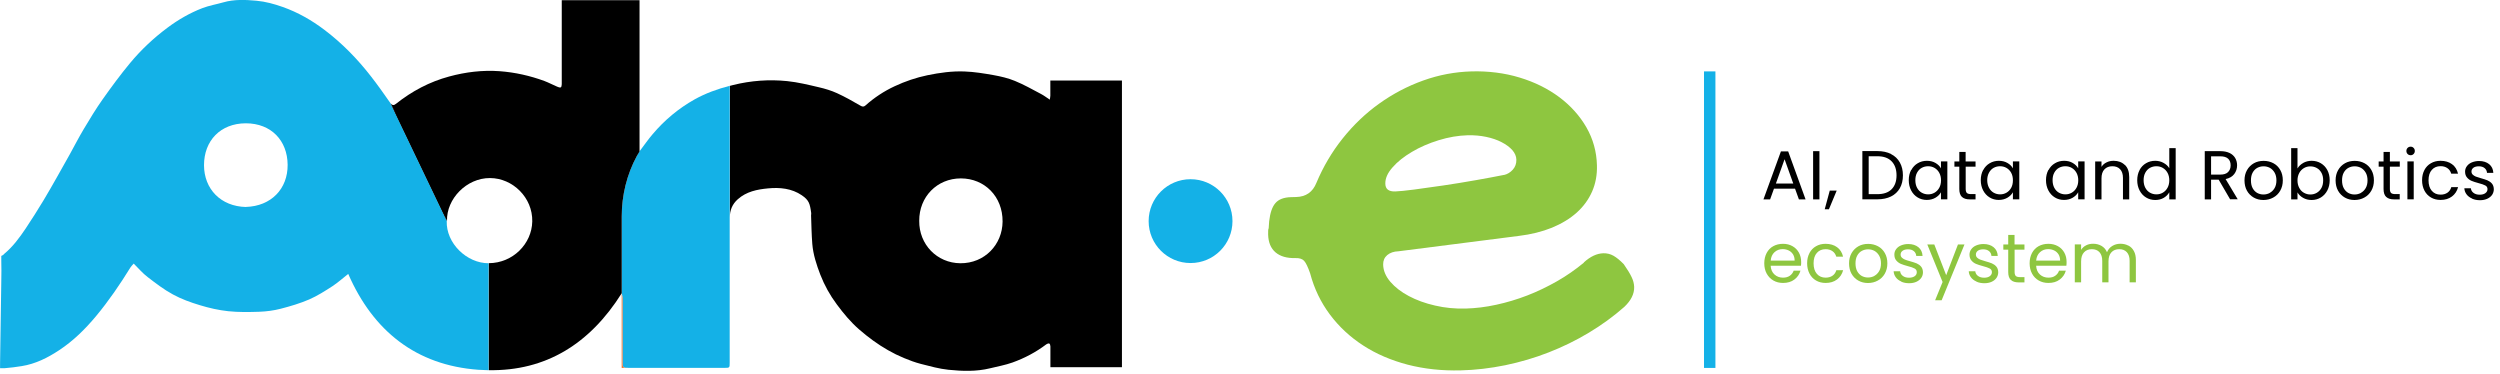 <svg width="368" height="55" viewBox="0 0 368 55" fill="none" xmlns="http://www.w3.org/2000/svg">
<g clip-path="url(#clip0_57_2)">
<path d="M252.51 10.51H250.83V54.16H252.51V10.51Z" fill="#14B1E7"/>
<path d="M264.23 27.77H261.13L260.56 29.35H259.58L262.15 22.29H263.22L265.78 29.35H264.8L264.23 27.77ZM263.97 27.02L262.69 23.44L261.41 27.02H263.98H263.97Z" fill="black"/>
<path d="M267.82 22.25V29.35H266.89V22.25H267.82Z" fill="black"/>
<path d="M270.36 28.06L269.22 30.8H268.6L269.34 28.06H270.36Z" fill="black"/>
<path d="M278.36 22.68C278.93 22.97 279.36 23.38 279.66 23.92C279.96 24.46 280.11 25.09 280.11 25.81C280.11 26.53 279.96 27.17 279.66 27.7C279.36 28.23 278.92 28.64 278.36 28.92C277.79 29.2 277.12 29.34 276.35 29.34H274.14V22.24H276.35C277.12 22.24 277.8 22.38 278.36 22.67V22.68ZM278.45 27.85C278.93 27.36 279.17 26.68 279.17 25.81C279.17 24.94 278.93 24.24 278.44 23.74C277.95 23.24 277.26 23 276.35 23H275.07V28.58H276.35C277.27 28.58 277.97 28.34 278.45 27.85Z" fill="black"/>
<path d="M281.34 25.03C281.57 24.6 281.89 24.26 282.29 24.03C282.69 23.79 283.14 23.67 283.64 23.67C284.14 23.67 284.55 23.78 284.91 23.99C285.27 24.2 285.54 24.47 285.71 24.78V23.76H286.65V29.34H285.71V28.3C285.53 28.63 285.25 28.9 284.89 29.11C284.53 29.32 284.1 29.43 283.62 29.43C283.14 29.43 282.67 29.31 282.27 29.06C281.87 28.82 281.55 28.47 281.32 28.03C281.09 27.59 280.97 27.09 280.97 26.52C280.97 25.95 281.09 25.45 281.32 25.02L281.34 25.03ZM285.46 25.44C285.29 25.13 285.06 24.89 284.77 24.72C284.48 24.55 284.16 24.47 283.82 24.47C283.48 24.47 283.16 24.55 282.87 24.71C282.58 24.87 282.36 25.11 282.19 25.42C282.02 25.73 281.94 26.1 281.94 26.52C281.94 26.94 282.02 27.32 282.19 27.64C282.36 27.96 282.59 28.2 282.87 28.36C283.15 28.52 283.47 28.61 283.82 28.61C284.17 28.61 284.48 28.53 284.77 28.36C285.06 28.19 285.29 27.95 285.46 27.64C285.63 27.33 285.72 26.96 285.72 26.54C285.72 26.12 285.63 25.75 285.46 25.44Z" fill="black"/>
<path d="M289.35 24.53V27.82C289.35 28.09 289.41 28.28 289.52 28.4C289.64 28.51 289.83 28.57 290.12 28.57H290.8V29.35H289.96C289.44 29.35 289.06 29.23 288.8 28.99C288.54 28.75 288.41 28.36 288.41 27.82V24.53H287.69V23.77H288.41V22.36H289.34V23.77H290.8V24.53H289.34H289.35Z" fill="black"/>
<path d="M291.93 25.03C292.16 24.6 292.48 24.26 292.88 24.03C293.28 23.79 293.74 23.67 294.23 23.67C294.72 23.67 295.14 23.78 295.5 23.99C295.86 24.2 296.13 24.47 296.3 24.78V23.76H297.24V29.34H296.3V28.3C296.12 28.63 295.84 28.9 295.48 29.11C295.12 29.32 294.69 29.43 294.21 29.43C293.73 29.43 293.27 29.31 292.87 29.06C292.47 28.82 292.15 28.47 291.92 28.03C291.69 27.59 291.57 27.09 291.57 26.52C291.57 25.95 291.69 25.45 291.92 25.02L291.93 25.03ZM296.05 25.44C295.88 25.13 295.65 24.89 295.36 24.72C295.07 24.55 294.75 24.47 294.41 24.47C294.07 24.47 293.75 24.55 293.46 24.71C293.17 24.87 292.95 25.11 292.78 25.42C292.61 25.73 292.52 26.1 292.52 26.52C292.52 26.94 292.61 27.32 292.78 27.64C292.95 27.96 293.18 28.2 293.46 28.36C293.74 28.52 294.06 28.61 294.41 28.61C294.76 28.61 295.07 28.53 295.36 28.36C295.65 28.19 295.88 27.95 296.05 27.64C296.22 27.33 296.3 26.96 296.3 26.54C296.3 26.12 296.22 25.75 296.05 25.44Z" fill="black"/>
<path d="M301.54 25.03C301.77 24.6 302.09 24.26 302.49 24.03C302.89 23.79 303.34 23.67 303.84 23.67C304.34 23.67 304.75 23.78 305.11 23.99C305.47 24.2 305.74 24.47 305.91 24.78V23.76H306.85V29.34H305.91V28.3C305.73 28.63 305.45 28.9 305.09 29.11C304.73 29.32 304.3 29.43 303.82 29.43C303.34 29.43 302.87 29.31 302.47 29.06C302.07 28.82 301.75 28.47 301.52 28.03C301.29 27.59 301.17 27.09 301.17 26.52C301.17 25.95 301.29 25.45 301.52 25.02L301.54 25.03ZM305.66 25.44C305.49 25.13 305.26 24.89 304.97 24.72C304.68 24.55 304.36 24.47 304.02 24.47C303.68 24.47 303.36 24.55 303.07 24.71C302.78 24.87 302.56 25.11 302.39 25.42C302.22 25.73 302.14 26.1 302.14 26.52C302.14 26.94 302.22 27.32 302.39 27.64C302.56 27.96 302.79 28.2 303.07 28.36C303.35 28.52 303.67 28.61 304.02 28.61C304.37 28.61 304.68 28.53 304.97 28.36C305.26 28.19 305.49 27.95 305.66 27.64C305.83 27.33 305.92 26.96 305.92 26.54C305.92 26.12 305.83 25.75 305.66 25.44Z" fill="black"/>
<path d="M312.79 24.28C313.21 24.69 313.42 25.28 313.42 26.06V29.35H312.5V26.19C312.5 25.63 312.36 25.21 312.08 24.91C311.8 24.61 311.42 24.47 310.94 24.47C310.46 24.47 310.06 24.62 309.77 24.93C309.48 25.24 309.34 25.68 309.34 26.26V29.35H308.41V23.77H309.34V24.56C309.52 24.27 309.77 24.05 310.09 23.9C310.4 23.74 310.75 23.67 311.13 23.67C311.81 23.67 312.36 23.88 312.78 24.29L312.79 24.28Z" fill="black"/>
<path d="M314.94 25.03C315.17 24.6 315.49 24.26 315.89 24.03C316.29 23.79 316.75 23.67 317.25 23.67C317.69 23.67 318.09 23.77 318.46 23.97C318.83 24.17 319.12 24.43 319.32 24.76V21.81H320.26V29.35H319.32V28.3C319.14 28.63 318.86 28.91 318.51 29.12C318.15 29.33 317.73 29.44 317.25 29.44C316.77 29.44 316.3 29.32 315.9 29.07C315.5 28.83 315.18 28.48 314.95 28.04C314.72 27.6 314.6 27.1 314.6 26.53C314.6 25.96 314.72 25.46 314.95 25.03H314.94ZM319.06 25.44C318.89 25.13 318.66 24.89 318.37 24.72C318.08 24.55 317.76 24.47 317.42 24.47C317.08 24.47 316.76 24.55 316.47 24.71C316.18 24.87 315.96 25.11 315.79 25.42C315.62 25.73 315.54 26.1 315.54 26.52C315.54 26.94 315.62 27.32 315.79 27.64C315.96 27.96 316.19 28.2 316.47 28.36C316.75 28.52 317.07 28.61 317.42 28.61C317.77 28.61 318.08 28.53 318.37 28.36C318.66 28.19 318.89 27.95 319.06 27.64C319.23 27.33 319.32 26.96 319.32 26.54C319.32 26.12 319.23 25.75 319.06 25.44Z" fill="black"/>
<path d="M328.28 29.35L326.59 26.45H325.47V29.35H324.54V22.25H326.83C327.37 22.25 327.82 22.34 328.19 22.52C328.56 22.7 328.84 22.95 329.02 23.26C329.2 23.57 329.3 23.93 329.3 24.33C329.3 24.82 329.16 25.25 328.88 25.62C328.6 25.99 328.17 26.24 327.61 26.36L329.39 29.33H328.28V29.35ZM325.47 25.7H326.84C327.34 25.7 327.72 25.58 327.97 25.33C328.22 25.08 328.35 24.75 328.35 24.34C328.35 23.93 328.23 23.59 327.98 23.36C327.73 23.13 327.35 23.01 326.84 23.01H325.47V25.7Z" fill="black"/>
<path d="M331.75 29.08C331.33 28.84 330.99 28.5 330.75 28.07C330.51 27.64 330.39 27.12 330.39 26.55C330.39 25.98 330.51 25.48 330.76 25.04C331.01 24.6 331.35 24.27 331.77 24.03C332.19 23.79 332.68 23.68 333.21 23.68C333.74 23.68 334.22 23.8 334.65 24.03C335.08 24.26 335.42 24.6 335.66 25.03C335.91 25.47 336.03 25.97 336.03 26.55C336.03 27.13 335.9 27.63 335.65 28.07C335.4 28.51 335.05 28.85 334.62 29.08C334.19 29.32 333.7 29.44 333.17 29.44C332.64 29.44 332.17 29.32 331.75 29.08ZM334.11 28.39C334.4 28.23 334.64 28 334.82 27.69C335 27.38 335.09 27 335.09 26.55C335.09 26.1 335 25.72 334.82 25.41C334.64 25.1 334.41 24.87 334.13 24.71C333.84 24.56 333.54 24.48 333.2 24.48C332.86 24.48 332.55 24.56 332.27 24.71C331.99 24.86 331.76 25.1 331.59 25.41C331.42 25.72 331.34 26.1 331.34 26.55C331.34 27 331.42 27.39 331.59 27.7C331.76 28.01 331.98 28.24 332.26 28.4C332.54 28.55 332.84 28.63 333.18 28.63C333.52 28.63 333.82 28.55 334.12 28.4L334.11 28.39Z" fill="black"/>
<path d="M339.02 23.99C339.39 23.78 339.81 23.67 340.27 23.67C340.77 23.67 341.23 23.79 341.63 24.03C342.03 24.27 342.35 24.6 342.58 25.03C342.81 25.46 342.93 25.96 342.93 26.53C342.93 27.1 342.81 27.6 342.58 28.04C342.35 28.48 342.03 28.82 341.63 29.07C341.23 29.31 340.78 29.44 340.28 29.44C339.78 29.44 339.38 29.33 339.01 29.12C338.64 28.91 338.37 28.64 338.19 28.32V29.35H337.26V21.81H338.19V24.8C338.38 24.47 338.66 24.2 339.03 23.99H339.02ZM341.72 25.44C341.55 25.13 341.32 24.89 341.03 24.73C340.74 24.57 340.42 24.49 340.08 24.49C339.74 24.49 339.43 24.57 339.14 24.74C338.85 24.91 338.62 25.15 338.45 25.46C338.28 25.78 338.19 26.14 338.19 26.56C338.19 26.98 338.28 27.35 338.45 27.66C338.62 27.98 338.85 28.22 339.14 28.38C339.43 28.54 339.74 28.63 340.08 28.63C340.42 28.63 340.74 28.55 341.03 28.38C341.32 28.21 341.55 27.97 341.72 27.66C341.89 27.35 341.97 26.97 341.97 26.54C341.97 26.11 341.89 25.75 341.72 25.44Z" fill="black"/>
<path d="M345.16 29.08C344.74 28.84 344.4 28.5 344.16 28.07C343.92 27.64 343.8 27.12 343.8 26.55C343.8 25.98 343.92 25.48 344.17 25.04C344.42 24.6 344.76 24.27 345.18 24.03C345.6 23.79 346.09 23.68 346.62 23.68C347.15 23.68 347.63 23.8 348.06 24.03C348.49 24.26 348.83 24.6 349.07 25.03C349.32 25.47 349.44 25.97 349.44 26.55C349.44 27.13 349.31 27.63 349.06 28.07C348.81 28.51 348.46 28.85 348.03 29.08C347.6 29.32 347.11 29.44 346.58 29.44C346.05 29.44 345.58 29.32 345.16 29.08ZM347.52 28.39C347.81 28.23 348.05 28 348.23 27.69C348.41 27.38 348.5 27 348.5 26.55C348.5 26.1 348.41 25.72 348.23 25.41C348.05 25.1 347.82 24.87 347.54 24.71C347.25 24.56 346.95 24.48 346.61 24.48C346.27 24.48 345.96 24.56 345.68 24.71C345.4 24.86 345.17 25.1 345 25.41C344.83 25.72 344.75 26.1 344.75 26.55C344.75 27 344.83 27.39 345 27.7C345.17 28.01 345.39 28.24 345.67 28.4C345.95 28.55 346.25 28.63 346.59 28.63C346.93 28.63 347.23 28.55 347.53 28.4L347.52 28.39Z" fill="black"/>
<path d="M351.79 24.53V27.82C351.79 28.09 351.85 28.28 351.96 28.4C352.08 28.51 352.28 28.57 352.56 28.57H353.24V29.35H352.41C351.89 29.35 351.51 29.23 351.25 28.99C350.99 28.75 350.86 28.36 350.86 27.82V24.53H350.14V23.77H350.86V22.36H351.79V23.77H353.25V24.53H351.79Z" fill="black"/>
<path d="M354.4 22.67C354.28 22.55 354.22 22.4 354.22 22.22C354.22 22.04 354.28 21.89 354.4 21.77C354.52 21.65 354.67 21.59 354.85 21.59C355.03 21.59 355.16 21.65 355.28 21.77C355.4 21.89 355.46 22.04 355.46 22.22C355.46 22.4 355.4 22.55 355.28 22.67C355.16 22.79 355.02 22.85 354.85 22.85C354.68 22.85 354.52 22.79 354.4 22.67ZM355.3 23.76V29.34H354.37V23.76H355.3Z" fill="black"/>
<path d="M356.87 25.03C357.1 24.6 357.42 24.26 357.83 24.03C358.24 23.79 358.71 23.67 359.24 23.67C359.93 23.67 360.49 23.84 360.94 24.17C361.39 24.5 361.68 24.96 361.82 25.56H360.82C360.72 25.22 360.54 24.95 360.27 24.76C359.99 24.56 359.65 24.46 359.25 24.46C358.72 24.46 358.29 24.64 357.97 25C357.64 25.36 357.48 25.88 357.48 26.54C357.48 27.2 357.64 27.73 357.97 28.1C358.3 28.47 358.72 28.65 359.25 28.65C359.66 28.65 360 28.55 360.27 28.36C360.54 28.17 360.73 27.9 360.83 27.55H361.83C361.68 28.12 361.38 28.58 360.93 28.92C360.48 29.26 359.92 29.43 359.25 29.43C358.72 29.43 358.25 29.31 357.84 29.07C357.43 28.83 357.11 28.5 356.88 28.06C356.65 27.62 356.53 27.12 356.53 26.53C356.53 25.94 356.65 25.45 356.88 25.02L356.87 25.03Z" fill="black"/>
<path d="M363.88 29.22C363.54 29.07 363.27 28.87 363.08 28.61C362.88 28.35 362.77 28.05 362.75 27.71H363.71C363.74 27.99 363.87 28.22 364.1 28.39C364.33 28.57 364.64 28.66 365.02 28.66C365.37 28.66 365.65 28.58 365.85 28.43C366.06 28.27 366.16 28.08 366.16 27.84C366.16 27.6 366.05 27.41 365.83 27.3C365.61 27.19 365.28 27.06 364.82 26.95C364.41 26.84 364.07 26.73 363.81 26.62C363.55 26.51 363.32 26.34 363.14 26.12C362.95 25.9 362.86 25.61 362.86 25.25C362.86 24.96 362.95 24.7 363.12 24.47C363.29 24.23 363.53 24.04 363.84 23.91C364.15 23.78 364.51 23.7 364.91 23.7C365.53 23.7 366.03 23.86 366.41 24.17C366.79 24.48 366.99 24.91 367.02 25.45H366.09C366.07 25.16 365.95 24.92 365.74 24.75C365.53 24.57 365.24 24.48 364.88 24.48C364.55 24.48 364.28 24.55 364.09 24.69C363.9 24.83 363.8 25.02 363.8 25.25C363.8 25.43 363.86 25.58 363.98 25.7C364.1 25.82 364.25 25.91 364.43 25.99C364.61 26.06 364.86 26.14 365.18 26.23C365.58 26.34 365.91 26.45 366.16 26.55C366.41 26.66 366.63 26.81 366.81 27.02C366.99 27.23 367.08 27.51 367.09 27.85C367.09 28.16 367 28.43 366.84 28.68C366.67 28.92 366.43 29.12 366.12 29.26C365.81 29.4 365.46 29.47 365.06 29.47C364.63 29.47 364.25 29.4 363.91 29.25L363.88 29.22Z" fill="black"/>
<path d="M265.1 39.12H260.64C260.68 39.67 260.86 40.1 261.21 40.41C261.55 40.72 261.97 40.87 262.46 40.87C262.86 40.87 263.19 40.78 263.46 40.59C263.73 40.4 263.92 40.15 264.03 39.84H265.03C264.88 40.38 264.58 40.81 264.13 41.15C263.68 41.49 263.12 41.65 262.46 41.65C261.93 41.65 261.46 41.53 261.04 41.29C260.62 41.05 260.3 40.71 260.06 40.28C259.82 39.85 259.7 39.33 259.7 38.76C259.7 38.19 259.82 37.68 260.05 37.24C260.28 36.81 260.6 36.47 261.02 36.24C261.44 36.01 261.92 35.89 262.46 35.89C263 35.89 263.46 36.01 263.86 36.24C264.27 36.47 264.58 36.79 264.8 37.19C265.02 37.59 265.13 38.05 265.13 38.56C265.13 38.74 265.13 38.92 265.1 39.12ZM263.94 37.45C263.78 37.2 263.57 37 263.3 36.87C263.03 36.74 262.74 36.67 262.41 36.67C261.94 36.67 261.54 36.82 261.21 37.12C260.88 37.42 260.69 37.83 260.65 38.36H264.17C264.17 38.01 264.09 37.7 263.94 37.45Z" fill="#8EC640"/>
<path d="M266.35 37.25C266.58 36.82 266.9 36.48 267.31 36.25C267.72 36.01 268.19 35.89 268.72 35.89C269.41 35.89 269.97 36.06 270.42 36.39C270.87 36.72 271.16 37.18 271.3 37.78H270.3C270.2 37.44 270.02 37.17 269.75 36.98C269.47 36.78 269.13 36.68 268.73 36.68C268.2 36.68 267.77 36.86 267.45 37.22C267.12 37.58 266.96 38.1 266.96 38.76C266.96 39.42 267.12 39.95 267.45 40.32C267.78 40.69 268.2 40.87 268.73 40.87C269.14 40.87 269.48 40.77 269.75 40.58C270.02 40.39 270.21 40.12 270.31 39.77H271.31C271.16 40.34 270.86 40.8 270.41 41.14C269.96 41.48 269.4 41.65 268.73 41.65C268.2 41.65 267.73 41.53 267.32 41.29C266.91 41.05 266.59 40.72 266.36 40.28C266.13 39.84 266.01 39.34 266.01 38.75C266.01 38.16 266.13 37.67 266.36 37.24L266.35 37.25Z" fill="#8EC640"/>
<path d="M273.54 41.3C273.12 41.06 272.78 40.72 272.54 40.29C272.3 39.86 272.18 39.34 272.18 38.77C272.18 38.2 272.3 37.7 272.55 37.26C272.8 36.82 273.14 36.49 273.56 36.25C273.98 36.01 274.47 35.9 275 35.9C275.53 35.9 276.01 36.02 276.44 36.25C276.87 36.48 277.21 36.82 277.45 37.25C277.7 37.69 277.82 38.19 277.82 38.77C277.82 39.35 277.69 39.85 277.44 40.29C277.19 40.73 276.84 41.07 276.41 41.3C275.98 41.54 275.49 41.66 274.96 41.66C274.43 41.66 273.96 41.54 273.54 41.3ZM275.9 40.61C276.19 40.45 276.43 40.22 276.61 39.91C276.79 39.6 276.88 39.22 276.88 38.77C276.88 38.32 276.79 37.94 276.61 37.63C276.43 37.32 276.2 37.09 275.92 36.93C275.63 36.78 275.33 36.7 274.99 36.7C274.65 36.7 274.34 36.78 274.06 36.93C273.78 37.08 273.55 37.32 273.38 37.63C273.21 37.94 273.13 38.32 273.13 38.77C273.13 39.22 273.21 39.61 273.38 39.92C273.55 40.23 273.77 40.46 274.05 40.62C274.33 40.77 274.63 40.85 274.97 40.85C275.31 40.85 275.61 40.77 275.91 40.62L275.9 40.61Z" fill="#8EC640"/>
<path d="M279.87 41.44C279.53 41.29 279.26 41.09 279.07 40.83C278.87 40.57 278.77 40.27 278.74 39.93H279.7C279.73 40.21 279.86 40.44 280.09 40.61C280.32 40.79 280.63 40.88 281.01 40.88C281.36 40.88 281.64 40.8 281.85 40.65C282.06 40.5 282.15 40.3 282.15 40.06C282.15 39.82 282.04 39.63 281.82 39.52C281.6 39.4 281.27 39.28 280.81 39.17C280.4 39.06 280.06 38.95 279.8 38.84C279.54 38.73 279.32 38.56 279.13 38.34C278.94 38.12 278.85 37.83 278.85 37.47C278.85 37.18 278.93 36.92 279.1 36.69C279.27 36.45 279.51 36.26 279.82 36.13C280.13 36 280.49 35.92 280.89 35.92C281.51 35.92 282.01 36.08 282.39 36.39C282.77 36.7 282.97 37.13 283 37.67H282.07C282.05 37.38 281.93 37.14 281.72 36.97C281.51 36.79 281.22 36.7 280.86 36.7C280.53 36.7 280.26 36.77 280.07 36.91C279.87 37.05 279.77 37.24 279.77 37.47C279.77 37.65 279.83 37.8 279.95 37.92C280.07 38.04 280.22 38.13 280.4 38.21C280.58 38.29 280.83 38.36 281.15 38.45C281.55 38.56 281.88 38.67 282.13 38.77C282.38 38.88 282.6 39.03 282.78 39.24C282.96 39.45 283.05 39.73 283.06 40.07C283.06 40.38 282.98 40.65 282.81 40.9C282.64 41.14 282.4 41.34 282.09 41.48C281.78 41.62 281.43 41.69 281.03 41.69C280.6 41.69 280.22 41.62 279.88 41.47L279.87 41.44Z" fill="#8EC640"/>
<path d="M289.17 35.99L285.81 44.2H284.85L285.95 41.51L283.7 35.99H284.73L286.48 40.51L288.21 35.99H289.17Z" fill="#8EC640"/>
<path d="M290.93 41.44C290.59 41.29 290.32 41.09 290.13 40.83C289.93 40.57 289.82 40.27 289.8 39.93H290.76C290.79 40.21 290.92 40.44 291.15 40.61C291.38 40.79 291.69 40.88 292.07 40.88C292.42 40.88 292.7 40.8 292.9 40.65C293.11 40.49 293.21 40.3 293.21 40.06C293.21 39.82 293.1 39.63 292.88 39.52C292.66 39.41 292.33 39.28 291.87 39.17C291.46 39.06 291.12 38.95 290.86 38.84C290.6 38.73 290.37 38.56 290.19 38.34C290 38.12 289.91 37.83 289.91 37.47C289.91 37.18 290 36.92 290.17 36.69C290.34 36.45 290.58 36.26 290.89 36.13C291.2 36 291.56 35.92 291.96 35.92C292.58 35.92 293.08 36.08 293.46 36.39C293.84 36.7 294.04 37.13 294.07 37.67H293.14C293.12 37.38 293 37.14 292.79 36.97C292.58 36.79 292.29 36.7 291.93 36.7C291.6 36.7 291.33 36.77 291.14 36.91C290.95 37.05 290.85 37.24 290.85 37.47C290.85 37.65 290.91 37.8 291.03 37.92C291.15 38.04 291.3 38.13 291.48 38.21C291.66 38.28 291.91 38.36 292.23 38.45C292.63 38.56 292.96 38.67 293.21 38.77C293.46 38.88 293.68 39.03 293.86 39.24C294.04 39.45 294.13 39.73 294.14 40.07C294.14 40.38 294.05 40.65 293.89 40.9C293.72 41.14 293.48 41.34 293.17 41.48C292.86 41.62 292.51 41.69 292.11 41.69C291.68 41.69 291.3 41.62 290.96 41.47L290.93 41.44Z" fill="#8EC640"/>
<path d="M296.55 36.75V40.04C296.55 40.31 296.61 40.5 296.72 40.62C296.84 40.73 297.03 40.79 297.32 40.79H298V41.57H297.16C296.64 41.57 296.26 41.45 296 41.21C295.74 40.97 295.61 40.58 295.61 40.04V36.75H294.89V35.99H295.61V34.58H296.54V35.99H298V36.75H296.54H296.55Z" fill="#8EC640"/>
<path d="M304.18 39.12H299.72C299.75 39.67 299.94 40.1 300.28 40.41C300.62 40.72 301.04 40.87 301.53 40.87C301.93 40.87 302.27 40.78 302.53 40.59C302.8 40.4 302.99 40.15 303.09 39.84H304.09C303.94 40.38 303.64 40.81 303.19 41.15C302.74 41.49 302.19 41.65 301.52 41.65C300.99 41.65 300.52 41.53 300.1 41.29C299.68 41.05 299.35 40.71 299.12 40.28C298.88 39.84 298.76 39.33 298.76 38.76C298.76 38.19 298.88 37.68 299.11 37.24C299.34 36.81 299.67 36.47 300.08 36.24C300.5 36.01 300.98 35.89 301.52 35.89C302.06 35.89 302.52 36.01 302.93 36.24C303.34 36.47 303.65 36.79 303.87 37.19C304.09 37.59 304.2 38.05 304.2 38.56C304.2 38.74 304.2 38.92 304.17 39.12H304.18ZM303.02 37.45C302.86 37.2 302.65 37 302.38 36.87C302.11 36.74 301.81 36.67 301.49 36.67C301.02 36.67 300.62 36.82 300.29 37.12C299.96 37.42 299.77 37.83 299.72 38.36H303.25C303.25 38.01 303.17 37.7 303.02 37.45Z" fill="#8EC640"/>
<path d="M313.31 36.15C313.65 36.33 313.92 36.6 314.11 36.96C314.31 37.32 314.4 37.76 314.4 38.27V41.56H313.48V38.4C313.48 37.84 313.34 37.42 313.07 37.12C312.79 36.82 312.42 36.68 311.95 36.68C311.48 36.68 311.08 36.83 310.8 37.14C310.51 37.45 310.37 37.9 310.37 38.48V41.56H309.45V38.4C309.45 37.84 309.31 37.42 309.04 37.12C308.77 36.82 308.39 36.68 307.92 36.68C307.45 36.68 307.05 36.83 306.77 37.14C306.48 37.45 306.34 37.9 306.34 38.48V41.56H305.41V35.98H306.34V36.78C306.52 36.49 306.77 36.26 307.08 36.11C307.39 35.95 307.73 35.88 308.11 35.88C308.58 35.88 308.99 35.99 309.35 36.2C309.71 36.41 309.98 36.72 310.15 37.13C310.31 36.74 310.56 36.43 310.92 36.21C311.28 35.99 311.68 35.88 312.12 35.88C312.56 35.88 312.94 35.97 313.28 36.15H313.31Z" fill="#8EC640"/>
<path d="M175.25 26.38C171.84 26.38 169.08 29.14 169.08 32.55C169.08 35.96 171.84 38.72 175.25 38.72C178.66 38.72 181.42 35.96 181.42 32.55C181.42 29.14 178.66 26.38 175.25 26.38Z" fill="#14B1E7"/>
<path d="M164.6 11.85C161.45 11.85 158.28 11.85 155.13 11.85H154.61V12.36C154.61 12.94 154.61 13.51 154.61 14.09C154.61 14.26 154.56 14.42 154.53 14.67C154.04 14.35 153.67 14.06 153.25 13.84C151.98 13.17 150.72 12.45 149.39 11.91C148.4 11.5 147.32 11.25 146.27 11.06C144.85 10.81 143.41 10.57 141.97 10.52C140.15 10.45 138.34 10.7 136.54 11.07C134.85 11.42 133.24 11.97 131.7 12.69C130.13 13.42 128.69 14.37 127.39 15.53C127.15 15.74 126.95 15.73 126.65 15.55C125.53 14.9 124.4 14.26 123.22 13.72C122.37 13.33 121.44 13.05 120.52 12.84C118.98 12.48 117.44 12.1 115.88 11.94C113.21 11.67 110.56 11.86 107.93 12.51C107.76 12.55 107.6 12.6 107.43 12.64V32C107.43 30.95 107.79 30.06 108.59 29.34C109.87 28.19 111.47 27.88 113.06 27.73C114.79 27.56 116.56 27.74 118.02 28.74C119.07 29.46 119.22 29.94 119.41 31.37C119.43 31.49 119.38 31.6 119.39 31.72C119.44 33.12 119.46 34.52 119.57 35.91C119.7 37.48 120.19 38.97 120.75 40.43C121.36 41.99 122.17 43.46 123.18 44.81C124.16 46.13 125.2 47.39 126.45 48.48C127.78 49.64 129.19 50.68 130.72 51.55C131.47 51.98 132.26 52.37 133.06 52.7C133.87 53.04 134.71 53.35 135.56 53.57C136.9 53.91 138.25 54.29 139.61 54.43C141.65 54.64 143.72 54.71 145.75 54.21C146.85 53.94 147.97 53.74 149.04 53.36C150.82 52.72 152.49 51.84 154.01 50.69C154.13 50.6 154.34 50.52 154.46 50.57C154.55 50.6 154.62 50.84 154.62 50.99C154.62 51.33 154.63 51.67 154.62 52.01V54.05H165.15V11.85H164.62H164.6ZM141.36 38.75C137.92 38.72 135.27 35.98 135.31 32.5C135.29 28.98 137.93 26.26 141.44 26.26C144.92 26.26 147.61 28.92 147.58 32.62C147.55 36 144.94 38.78 141.36 38.75Z" fill="black"/>
<path d="M107.41 12.64V32C107.41 38.98 107.41 45.96 107.41 52.94V53.36C107.41 54.15 107.41 54.15 106.61 54.15H92.61C91.65 54.15 91.65 54.15 91.65 53.16C91.65 50.09 91.65 47.03 91.65 43.96C91.65 43.73 91.59 43.51 91.52 43.15V31.85C91.52 28.74 92.27 25.67 93.75 22.94C93.89 22.67 94.02 22.45 94.13 22.3C94.13 22.3 94.13 22.29 94.14 22.28C94.15 22.26 94.17 22.24 94.18 22.22C94.87 21.31 95.43 20.49 96.08 19.74C97.82 17.68 99.87 15.97 102.23 14.64C103.88 13.72 105.61 13.1 107.42 12.63L107.41 12.64Z" fill="#14B1E7"/>
<path d="M65.78 32.52L57.48 15.2C57.48 15.2 57.48 15.19 57.47 15.18C56.55 13.86 55.63 12.56 54.66 11.31C52.65 8.71 50.37 6.37 47.75 4.39C45.87 2.97 43.84 1.81 41.6 1.02C40.35 0.58 39.08 0.23 37.77 0.11C36.14 -0.04 34.48 -0.12 32.86 0.35C31.84 0.64 30.77 0.82 29.78 1.2C27.94 1.91 26.23 2.9 24.65 4.08C22.61 5.6 20.76 7.34 19.14 9.29C17.73 10.99 16.41 12.78 15.13 14.59C14.13 16 13.23 17.49 12.34 18.98C11.61 20.2 10.96 21.47 10.27 22.72C9.67 23.79 9.06 24.87 8.46 25.94C7.78 27.12 7.13 28.31 6.42 29.47C5.57 30.87 4.7 32.26 3.79 33.62C2.87 34.99 1.9 36.31 0.62 37.37C0.56 37.42 0.5 37.48 0.45 37.54L0.19 37.67V38.31C0.22 39.35 0.21 40.39 0.19 41.43C0.14 45.47 0.07 49.5 0.01 53.53V54.2H0.5C0.55 54.2 0.6 54.2 0.67 54.2C1.52 54.14 2.37 54.02 3.2 53.89C5.22 53.57 7.01 52.67 8.69 51.56C10.78 50.19 12.55 48.44 14.15 46.52C16.02 44.27 17.67 41.85 19.2 39.37C19.33 39.16 19.52 38.99 19.68 38.8C20.4 39.51 21 40.23 21.73 40.78C22.93 41.7 24.13 42.63 25.45 43.34C26.69 44.02 28.05 44.51 29.41 44.92C30.78 45.34 32.19 45.66 33.6 45.81C35.12 45.97 36.66 45.94 38.19 45.89C39.24 45.85 40.3 45.71 41.31 45.45C42.74 45.08 44.16 44.66 45.51 44.08C46.72 43.55 47.85 42.83 48.96 42.11C49.76 41.58 50.48 40.93 51.26 40.32C54.93 48.73 61.25 53.76 70.4 54.43C70.92 54.46 71.43 54.49 71.93 54.5V38.75C68.7 38.76 65.64 35.79 65.76 32.53L65.78 32.52ZM36.2 30.47C32.49 30.38 30.04 27.82 30.03 24.32C30.03 20.72 32.44 18.16 36.18 18.15C39.93 18.15 42.31 20.7 42.34 24.25C42.37 27.81 39.9 30.35 36.2 30.46V30.47Z" fill="#14B1E7"/>
<path d="M65.78 32.52L57.48 15.2C57.85 15.85 63.75 26.28 65.78 32.52Z" fill="black"/>
<path d="M92.61 54.16H91.51V43.16C91.57 43.52 91.64 43.75 91.64 43.97C91.65 47.04 91.64 50.1 91.64 53.17C91.64 54.15 91.64 54.16 92.6 54.16H92.61Z" fill="#EC742F"/>
<path d="M94.14 0.03V22.29C94.14 22.29 94.13 22.3 94.13 22.31C94.02 22.47 93.89 22.69 93.75 22.95C92.27 25.68 91.52 28.75 91.52 31.86V43.16C86.84 50.6 80.36 54.63 71.96 54.49V38.74C75.49 38.72 78.28 35.9 78.35 32.6C78.42 29.08 75.47 26.22 72.13 26.21C68.68 26.19 65.7 29.28 65.8 32.52L57.5 15.2C57.76 15.55 57.99 15.52 58.29 15.28C60.63 13.42 63.23 12.04 66.12 11.26C68.55 10.6 71.02 10.3 73.55 10.48C75.81 10.65 78.01 11.14 80.13 11.92C80.77 12.16 81.38 12.49 82.02 12.76C82.19 12.83 82.4 12.92 82.55 12.86C82.64 12.83 82.69 12.55 82.69 12.39V0.03H94.16H94.14Z" fill="black"/>
<path d="M94.14 22.29V22.31H94.13C94.13 22.31 94.13 22.29 94.14 22.29Z" fill="#1B1364"/>
<path d="M233.13 38.64C234.09 37.76 235.05 37.31 236.01 37.28C236.56 37.27 237.05 37.39 237.51 37.65C237.96 37.91 238.47 38.32 239.02 38.89C239.56 39.66 239.94 40.29 240.17 40.78C240.41 41.27 240.53 41.75 240.55 42.23C240.58 43.25 240.09 44.24 239.09 45.18C237.49 46.59 235.75 47.85 233.87 48.98C231.99 50.11 230.02 51.07 227.97 51.87C225.91 52.68 223.78 53.3 221.58 53.76C219.37 54.21 217.18 54.47 215.01 54.52C212.25 54.59 209.65 54.31 207.21 53.68C204.78 53.04 202.59 52.11 200.67 50.86C198.75 49.62 197.11 48.1 195.77 46.31C194.43 44.52 193.45 42.5 192.85 40.23C192.52 39.28 192.22 38.67 191.96 38.39C191.7 38.11 191.27 37.97 190.7 37.99C189.43 38.02 188.46 37.74 187.76 37.15C187.06 36.55 186.7 35.68 186.67 34.52C186.66 34.04 186.67 33.73 186.75 33.6L186.82 32.58C186.96 31.35 187.26 30.45 187.74 29.9C188.21 29.34 188.98 29.05 190.04 29.02L190.81 29C192.24 28.96 193.23 28.27 193.77 26.93C194.77 24.55 196.05 22.37 197.64 20.38C199.22 18.4 201.02 16.68 203.02 15.25C205.02 13.82 207.18 12.68 209.5 11.85C211.81 11.02 214.18 10.58 216.6 10.51C219.02 10.44 221.49 10.74 223.7 11.42C225.92 12.09 227.86 13.06 229.54 14.31C231.2 15.56 232.54 17.04 233.52 18.75C234.5 20.46 235.02 22.32 235.07 24.34C235.11 25.74 234.87 27.02 234.36 28.19C233.84 29.37 233.09 30.4 232.09 31.3C231.09 32.19 229.87 32.93 228.44 33.52C227 34.1 225.38 34.51 223.54 34.73L205.85 36.99C205.17 37.01 204.62 37.2 204.2 37.55C203.79 37.9 203.59 38.36 203.6 38.95C203.62 39.84 203.98 40.68 204.66 41.48C205.35 42.28 206.25 42.98 207.38 43.58C208.51 44.18 209.79 44.65 211.25 44.98C212.7 45.32 214.2 45.46 215.74 45.42C217.2 45.38 218.71 45.2 220.25 44.86C221.79 44.53 223.31 44.07 224.82 43.49C226.32 42.91 227.77 42.21 229.19 41.4C230.6 40.6 231.91 39.68 233.15 38.66L233.13 38.64ZM221.38 25.76C221.88 25.65 222.32 25.38 222.68 24.98C223.04 24.58 223.22 24.09 223.21 23.51C223.2 23 222.99 22.53 222.61 22.09C222.22 21.66 221.7 21.27 221.04 20.93C220.39 20.59 219.63 20.33 218.77 20.15C217.91 19.97 217.01 19.89 216.05 19.91C214.65 19.95 213.23 20.19 211.77 20.64C210.32 21.09 209 21.66 207.83 22.36C206.66 23.05 205.7 23.81 204.98 24.64C204.25 25.46 203.9 26.26 203.92 27.05C203.94 27.84 204.42 28.21 205.38 28.18C205.96 28.16 206.9 28.07 208.18 27.9C209.46 27.73 210.9 27.53 212.46 27.3C214.02 27.07 215.6 26.81 217.19 26.53C218.79 26.25 220.17 25.99 221.37 25.75L221.38 25.76Z" fill="#8EC640"/>
</g>
<defs>
<clipPath id="clip0_57_2">
<rect width="367.07" height="54.59" fill="white"/>
</clipPath>
</defs>
</svg>
